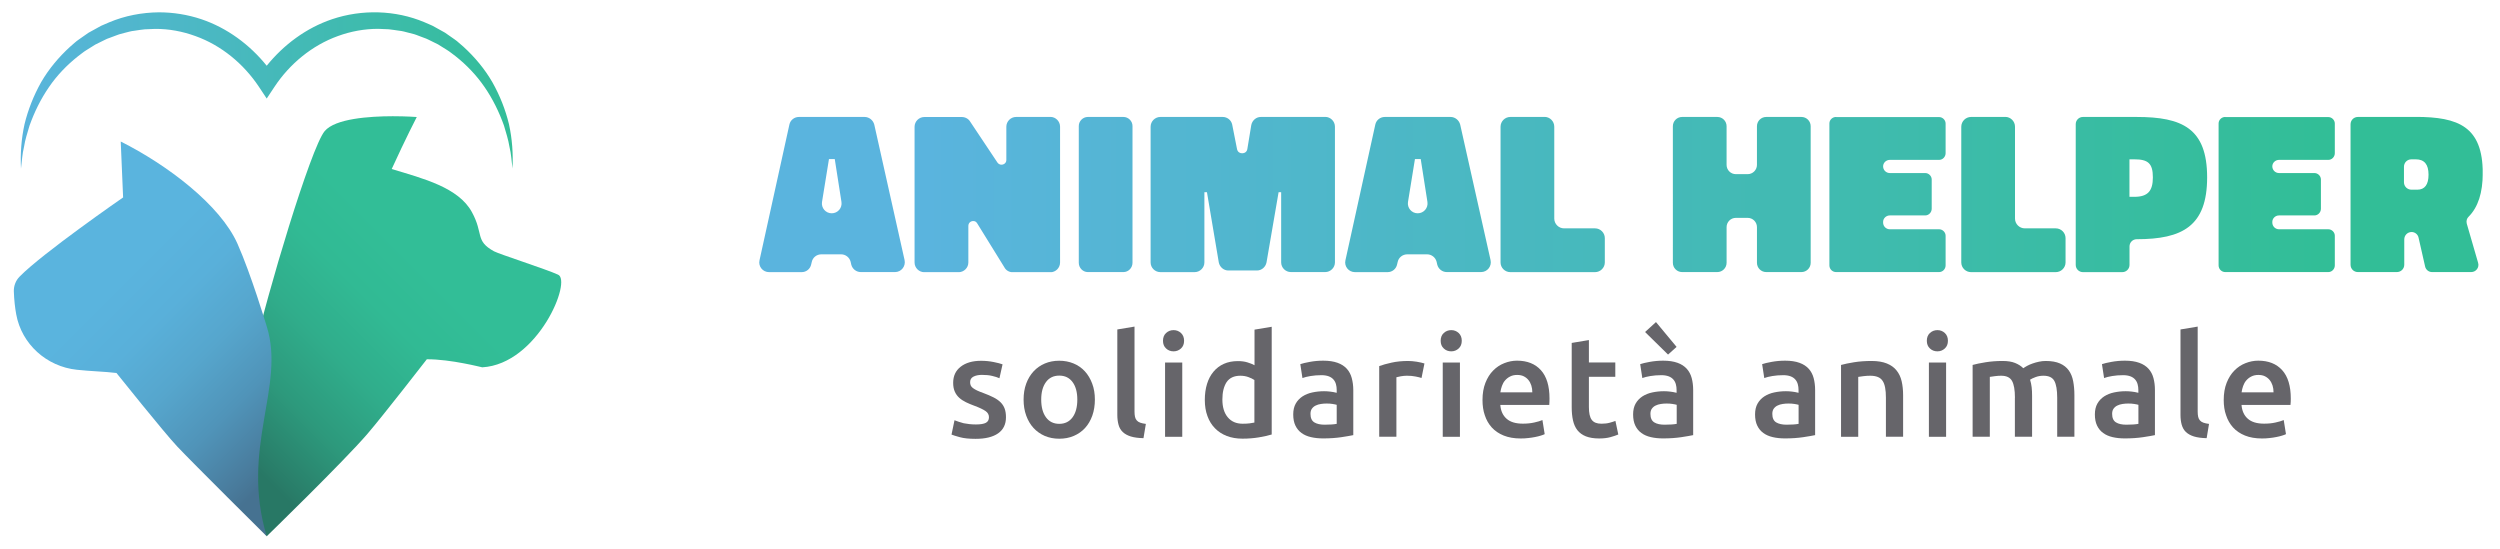 <?xml version="1.0" encoding="utf-8"?>
<!-- Generator: Adobe Illustrator 25.0.1, SVG Export Plug-In . SVG Version: 6.00 Build 0)  -->
<svg version="1.1" id="Livello_1" xmlns="http://www.w3.org/2000/svg" xmlns:xlink="http://www.w3.org/1999/xlink" x="0px" y="0px"
	 viewBox="0 0 410 90" style="enable-background:new 0 0 410 90;" xml:space="preserve">
<style type="text/css">
	.st0{clip-path:url(#SVGID_2_);fill:url(#SVGID_3_);}
	.st1{fill:#66656A;}
	.st2{clip-path:url(#SVGID_5_);fill:url(#SVGID_6_);}
	.st3{clip-path:url(#SVGID_8_);fill:url(#SVGID_9_);}
	.st4{clip-path:url(#SVGID_11_);fill:url(#SVGID_12_);}
</style>
<g>
	<g>
		<defs>
			<path id="SVGID_1_" d="M134.81,33.12l1.14-7.03h0.95l1.1,7.03c0.15,0.99-0.61,1.86-1.6,1.86S134.66,34.1,134.81,33.12
				 M131.02,19.18c-0.76,0-1.41,0.53-1.56,1.25l-4.9,22.26c-0.23,0.99,0.53,1.94,1.56,1.94h5.36c0.76,0,1.41-0.53,1.56-1.29
				l0.08-0.34c0.15-0.76,0.8-1.29,1.59-1.29h3.23c0.72,0,1.37,0.49,1.56,1.21l0.11,0.49c0.19,0.72,0.84,1.21,1.56,1.21h5.62
				c1.02,0,1.78-0.95,1.56-1.97l-4.97-22.22c-0.19-0.72-0.84-1.25-1.6-1.25H131.02z M166.64,19.18c-0.87,0-1.6,0.72-1.6,1.6v5.47
				c0,0.45-0.38,0.76-0.8,0.76c-0.23,0-0.49-0.11-0.65-0.34l-4.48-6.72c-0.27-0.46-0.8-0.76-1.37-0.76h-6.15
				c-0.87,0-1.6,0.72-1.6,1.6v22.26c0,0.87,0.72,1.59,1.6,1.59h5.62c0.87,0,1.6-0.72,1.6-1.59v-6c0-0.49,0.38-0.8,0.8-0.8
				c0.27,0,0.49,0.11,0.65,0.38l4.44,7.18c0.27,0.53,0.8,0.84,1.41,0.84h6.15c0.87,0,1.59-0.72,1.59-1.59V20.77
				c0-0.87-0.72-1.6-1.59-1.6H166.64z M178.4,19.18c-0.8,0-1.48,0.68-1.48,1.48V43.1c0,0.84,0.68,1.52,1.48,1.52h5.85
				c0.8,0,1.48-0.68,1.48-1.52V20.66c0-0.8-0.68-1.48-1.48-1.48H178.4z M206.77,19.18c-0.76,0-1.41,0.57-1.56,1.33l-0.65,3.95
				c-0.08,0.46-0.46,0.68-0.84,0.68c-0.38,0-0.72-0.19-0.84-0.65l-0.8-4.06c-0.15-0.72-0.8-1.25-1.56-1.25h-10.22
				c-0.87,0-1.6,0.72-1.6,1.6v22.26c0,0.87,0.72,1.59,1.6,1.59h5.62c0.87,0,1.6-0.72,1.6-1.59V31.52h0.42l1.94,11.51
				c0.15,0.76,0.8,1.33,1.56,1.33h4.71c0.76,0,1.41-0.57,1.56-1.33l1.98-11.51h0.42v11.51c0,0.87,0.72,1.59,1.6,1.59h5.62
				c0.87,0,1.6-0.72,1.6-1.59V20.77c0-0.87-0.72-1.6-1.6-1.6H206.77z M230.91,33.12l1.14-7.03H233l1.1,7.03
				c0.15,0.99-0.61,1.86-1.6,1.86C231.51,34.98,230.76,34.1,230.91,33.12 M227.11,19.18c-0.76,0-1.41,0.53-1.56,1.25l-4.9,22.26
				c-0.23,0.99,0.53,1.94,1.56,1.94h5.36c0.76,0,1.41-0.53,1.56-1.29l0.08-0.34c0.15-0.76,0.8-1.29,1.6-1.29h3.23
				c0.72,0,1.37,0.49,1.56,1.21l0.11,0.49c0.19,0.72,0.84,1.21,1.56,1.21h5.62c1.03,0,1.79-0.95,1.56-1.97l-4.98-22.22
				c-0.19-0.72-0.83-1.25-1.59-1.25H227.11z M247.69,19.18c-0.87,0-1.6,0.72-1.6,1.6v22.26c0,0.87,0.72,1.59,1.6,1.59h13.9
				c0.87,0,1.6-0.72,1.6-1.59v-3.99c0-0.87-0.72-1.6-1.6-1.6h-5.09c-0.87,0-1.6-0.72-1.6-1.6V20.77c0-0.87-0.72-1.6-1.59-1.6H247.69
				z M289.66,19.18c-0.84,0-1.52,0.68-1.52,1.52v6.34c0,0.83-0.68,1.52-1.52,1.52h-1.94c-0.84,0-1.52-0.68-1.52-1.52V20.7
				c0-0.84-0.68-1.52-1.52-1.52h-5.77c-0.84,0-1.52,0.68-1.52,1.52V43.1c0,0.84,0.68,1.52,1.52,1.52h5.77
				c0.83,0,1.52-0.68,1.52-1.52v-5.85c0-0.84,0.68-1.52,1.52-1.52h1.94c0.84,0,1.52,0.68,1.52,1.52v5.85c0,0.84,0.68,1.52,1.52,1.52
				h5.77c0.84,0,1.52-0.68,1.52-1.52V20.7c0-0.84-0.68-1.52-1.52-1.52H289.66z M301.12,19.18c-0.61,0-1.1,0.49-1.1,1.06v23.28
				c0,0.61,0.49,1.1,1.1,1.1h16.9c0.57,0,1.06-0.49,1.06-1.1v-4.86c0-0.57-0.49-1.06-1.06-1.06h-8.09c-0.61,0-1.1-0.49-1.1-1.1
				v-0.11c0-0.57,0.49-1.06,1.1-1.06h5.81c0.57,0,1.06-0.49,1.06-1.1v-4.79c0-0.57-0.49-1.06-1.06-1.06h-5.81
				c-0.61,0-1.1-0.49-1.1-1.1c0-0.57,0.49-1.06,1.1-1.06h8.09c0.57,0,1.06-0.49,1.06-1.1v-4.86c0-0.57-0.49-1.06-1.06-1.06H301.12z
				 M323.25,19.18c-0.87,0-1.6,0.72-1.6,1.6v22.26c0,0.87,0.72,1.59,1.6,1.59h13.9c0.87,0,1.6-0.72,1.6-1.59v-3.99
				c0-0.87-0.72-1.6-1.6-1.6h-5.09c-0.87,0-1.6-0.72-1.6-1.6V20.77c0-0.87-0.72-1.6-1.6-1.6H323.25z M349.23,26.13h0.8
				c2.24,0,3.04,0.65,3.04,2.96c0,2.2-0.8,3.19-3.04,3.19h-0.8V26.13z M341.6,19.18c-0.65,0-1.18,0.53-1.18,1.18v23.09
				c0,0.65,0.53,1.18,1.18,1.18h6.46c0.65,0,1.18-0.53,1.18-1.18v-3.04c0-0.65,0.53-1.18,1.18-1.18c7.48,0,11.55-2.13,11.55-10.14
				c0-8.05-4.1-9.91-11.55-9.91H341.6z M364.95,19.18c-0.61,0-1.1,0.49-1.1,1.06v23.28c0,0.61,0.49,1.1,1.1,1.1h16.9
				c0.57,0,1.06-0.49,1.06-1.1v-4.86c0-0.57-0.49-1.06-1.06-1.06h-8.09c-0.61,0-1.1-0.49-1.1-1.1v-0.11c0-0.57,0.49-1.06,1.1-1.06
				h5.81c0.57,0,1.06-0.49,1.06-1.1v-4.79c0-0.57-0.49-1.06-1.06-1.06h-5.81c-0.61,0-1.1-0.49-1.1-1.1c0-0.57,0.49-1.06,1.1-1.06
				h8.09c0.57,0,1.06-0.49,1.06-1.1v-4.86c0-0.57-0.49-1.06-1.06-1.06H364.95z M394.25,29.89v-2.54c0-0.68,0.53-1.22,1.22-1.22h0.72
				c1.41,0,2.09,0.84,2.09,2.51c0,1.63-0.61,2.47-1.86,2.47h-0.95C394.79,31.1,394.25,30.57,394.25,29.89 M386.7,19.18
				c-0.68,0-1.21,0.53-1.21,1.22v23.01c0,0.68,0.53,1.21,1.21,1.21h6.38c0.68,0,1.22-0.53,1.22-1.21v-4.14
				c0-0.68,0.53-1.22,1.21-1.22c0.53,0,1.03,0.38,1.14,0.95l1.06,4.67c0.11,0.57,0.61,0.95,1.14,0.95h6.42
				c0.8,0,1.37-0.76,1.14-1.52l-1.86-6.42c-0.11-0.42,0-0.87,0.3-1.14c1.56-1.56,2.32-3.95,2.32-7.14c0-7.63-3.99-9.23-10.98-9.23
				H386.7z"/>
		</defs>
		<clipPath id="SVGID_2_">
			<use xlink:href="#SVGID_1_"  style="overflow:visible;"/>
		</clipPath>
		
			<linearGradient id="SVGID_3_" gradientUnits="userSpaceOnUse" x1="-76.677" y1="329.16" x2="-76.064" y2="329.16" gradientTransform="matrix(461.398 0 0 -461.398 35503.129 151905.781)">
			<stop  offset="0" style="stop-color:#5AB4DE"/>
			<stop  offset="0.1" style="stop-color:#5AB4DE"/>
			<stop  offset="0.9" style="stop-color:#32BE97"/>
			<stop  offset="1" style="stop-color:#32BE97"/>
		</linearGradient>
		<rect x="124.33" y="19.18" class="st0" width="282.83" height="25.45"/>
	</g>
	<path class="st1" d="M160.05,69.61c0.75,0,1.29-0.09,1.63-0.27c0.34-0.18,0.51-0.49,0.51-0.92c0-0.4-0.18-0.74-0.55-1
		c-0.37-0.26-0.97-0.55-1.8-0.86c-0.51-0.19-0.98-0.38-1.41-0.59s-0.8-0.45-1.11-0.73c-0.31-0.28-0.56-0.62-0.73-1.01
		c-0.18-0.4-0.27-0.88-0.27-1.45c0-1.12,0.41-2,1.23-2.64c0.82-0.64,1.94-0.97,3.35-0.97c0.71,0,1.4,0.07,2.05,0.2
		c0.65,0.13,1.14,0.26,1.47,0.38l-0.51,2.28c-0.31-0.14-0.71-0.27-1.19-0.38c-0.48-0.12-1.04-0.17-1.68-0.17
		c-0.57,0-1.04,0.1-1.4,0.29c-0.36,0.19-0.54,0.49-0.54,0.9c0,0.2,0.03,0.38,0.1,0.54c0.07,0.16,0.19,0.3,0.36,0.43
		c0.17,0.13,0.4,0.26,0.68,0.4c0.28,0.13,0.62,0.27,1.02,0.41c0.67,0.25,1.23,0.49,1.7,0.73c0.47,0.24,0.85,0.51,1.15,0.81
		c0.3,0.3,0.52,0.65,0.66,1.04c0.14,0.39,0.21,0.85,0.21,1.4c0,1.16-0.43,2.04-1.29,2.64c-0.86,0.6-2.09,0.9-3.69,0.9
		c-1.07,0-1.93-0.09-2.58-0.27c-0.65-0.18-1.11-0.32-1.37-0.43l0.49-2.35c0.42,0.17,0.92,0.33,1.5,0.49
		C158.64,69.53,159.3,69.61,160.05,69.61"/>
	<path class="st1" d="M179.56,65.53c0,0.96-0.14,1.84-0.42,2.63c-0.28,0.79-0.68,1.47-1.19,2.03c-0.51,0.56-1.13,0.99-1.85,1.3
		c-0.72,0.31-1.52,0.46-2.39,0.46s-1.66-0.16-2.37-0.46c-0.71-0.31-1.33-0.75-1.84-1.3c-0.51-0.56-0.91-1.23-1.2-2.03
		c-0.29-0.79-0.43-1.67-0.43-2.63c0-0.96,0.14-1.83,0.43-2.62c0.29-0.78,0.69-1.45,1.21-2.01c0.52-0.56,1.14-0.99,1.85-1.29
		c0.71-0.3,1.5-0.45,2.35-0.45c0.85,0,1.64,0.15,2.36,0.45c0.72,0.3,1.34,0.73,1.85,1.29c0.51,0.56,0.91,1.23,1.2,2.01
		C179.42,63.7,179.56,64.57,179.56,65.53 M176.68,65.53c0-1.21-0.26-2.17-0.78-2.87c-0.52-0.71-1.25-1.06-2.18-1.06
		s-1.66,0.35-2.18,1.06s-0.78,1.66-0.78,2.87c0,1.23,0.26,2.2,0.78,2.91c0.52,0.71,1.25,1.07,2.18,1.07s1.66-0.36,2.18-1.07
		C176.42,67.73,176.68,66.76,176.68,65.53"/>
	<path class="st1" d="M187.53,71.86c-0.84-0.02-1.53-0.11-2.08-0.28c-0.55-0.17-0.99-0.42-1.32-0.73c-0.33-0.32-0.56-0.71-0.69-1.19
		c-0.13-0.47-0.2-1.01-0.2-1.62V54.03l2.82-0.47v13.94c0,0.34,0.03,0.63,0.08,0.86c0.05,0.23,0.15,0.43,0.29,0.59
		c0.14,0.16,0.33,0.29,0.57,0.37c0.24,0.09,0.55,0.15,0.92,0.2L187.53,71.86z"/>
	<path class="st1" d="M194.19,55.89c0,0.53-0.17,0.95-0.51,1.26c-0.34,0.31-0.75,0.47-1.21,0.47c-0.48,0-0.89-0.15-1.23-0.47
		c-0.34-0.31-0.51-0.73-0.51-1.26c0-0.54,0.17-0.97,0.51-1.28c0.34-0.31,0.75-0.47,1.23-0.47c0.47,0,0.87,0.16,1.21,0.47
		C194.02,54.93,194.19,55.35,194.19,55.89 M193.89,71.63h-2.82V59.46h2.82V71.63z"/>
	<path class="st1" d="M208.55,71.26c-0.56,0.17-1.26,0.33-2.11,0.47c-0.85,0.14-1.73,0.21-2.67,0.21c-0.96,0-1.82-0.15-2.58-0.44
		c-0.76-0.3-1.41-0.72-1.94-1.27c-0.54-0.55-0.95-1.22-1.23-2c-0.29-0.78-0.43-1.66-0.43-2.64c0-0.96,0.12-1.83,0.36-2.62
		c0.24-0.78,0.59-1.45,1.06-2.01c0.47-0.56,1.03-0.99,1.7-1.29c0.67-0.3,1.44-0.45,2.31-0.45c0.59,0,1.11,0.07,1.56,0.21
		c0.45,0.14,0.84,0.29,1.16,0.47v-5.84l2.82-0.47V71.26z M200.47,65.51c0,1.24,0.29,2.22,0.88,2.92c0.59,0.71,1.4,1.06,2.44,1.06
		c0.45,0,0.83-0.02,1.15-0.06c0.32-0.04,0.58-0.08,0.78-0.13v-6.98c-0.25-0.17-0.58-0.33-0.99-0.48c-0.41-0.15-0.85-0.22-1.32-0.22
		c-1.02,0-1.77,0.35-2.25,1.05C200.71,63.37,200.47,64.31,200.47,65.51"/>
	<path class="st1" d="M217.01,59.15c0.93,0,1.71,0.12,2.35,0.35c0.64,0.23,1.14,0.56,1.52,0.98c0.38,0.42,0.65,0.93,0.81,1.53
		c0.16,0.6,0.25,1.25,0.25,1.97v7.38c-0.43,0.09-1.09,0.21-1.97,0.34c-0.88,0.13-1.87,0.2-2.97,0.2c-0.73,0-1.4-0.07-2-0.21
		c-0.61-0.14-1.12-0.36-1.55-0.68c-0.43-0.31-0.76-0.71-1-1.21c-0.24-0.5-0.36-1.11-0.36-1.84c0-0.7,0.14-1.29,0.41-1.77
		c0.27-0.48,0.64-0.87,1.11-1.18c0.47-0.3,1-0.52,1.62-0.65c0.61-0.13,1.25-0.2,1.92-0.2c0.31,0,0.64,0.02,0.98,0.06
		c0.34,0.04,0.71,0.1,1.09,0.2v-0.47c0-0.33-0.04-0.64-0.12-0.93c-0.08-0.3-0.21-0.55-0.41-0.78c-0.19-0.22-0.45-0.4-0.77-0.52
		c-0.32-0.12-0.72-0.19-1.2-0.19c-0.65,0-1.25,0.05-1.79,0.14c-0.54,0.09-0.99,0.2-1.33,0.33l-0.35-2.28
		c0.36-0.12,0.88-0.25,1.56-0.37C215.5,59.22,216.23,59.15,217.01,59.15 M217.24,69.65c0.87,0,1.53-0.05,1.98-0.14v-3.12
		c-0.15-0.05-0.38-0.09-0.67-0.14c-0.3-0.05-0.62-0.07-0.98-0.07c-0.31,0-0.62,0.02-0.94,0.07c-0.32,0.05-0.61,0.13-0.86,0.26
		c-0.26,0.12-0.46,0.3-0.62,0.52c-0.16,0.22-0.23,0.51-0.23,0.85c0,0.67,0.21,1.13,0.63,1.39
		C215.96,69.52,216.52,69.65,217.24,69.65"/>
	<path class="st1" d="M233.13,61.99c-0.23-0.08-0.56-0.16-0.97-0.24c-0.41-0.09-0.89-0.13-1.43-0.13c-0.31,0-0.64,0.03-0.99,0.09
		c-0.35,0.06-0.59,0.12-0.73,0.16v9.75h-2.82V60.04c0.54-0.2,1.22-0.39,2.04-0.57c0.81-0.18,1.72-0.27,2.71-0.27
		c0.19,0,0.4,0.01,0.65,0.03c0.25,0.02,0.5,0.06,0.74,0.09c0.25,0.04,0.49,0.09,0.72,0.14c0.23,0.06,0.42,0.11,0.56,0.15
		L233.13,61.99z"/>
	<path class="st1" d="M239.73,55.89c0,0.53-0.17,0.95-0.51,1.26c-0.34,0.31-0.74,0.47-1.21,0.47c-0.48,0-0.89-0.15-1.23-0.47
		c-0.34-0.31-0.51-0.73-0.51-1.26c0-0.54,0.17-0.97,0.51-1.28c0.34-0.31,0.75-0.47,1.23-0.47c0.47,0,0.87,0.16,1.21,0.47
		C239.56,54.93,239.73,55.35,239.73,55.89 M239.43,71.63h-2.82V59.46h2.82V71.63z"/>
	<path class="st1" d="M243.13,65.6c0-1.07,0.16-2.01,0.48-2.82c0.32-0.81,0.74-1.48,1.27-2.01c0.53-0.54,1.13-0.94,1.82-1.21
		c0.68-0.27,1.38-0.41,2.09-0.41c1.68,0,2.98,0.52,3.92,1.56c0.94,1.04,1.41,2.59,1.41,4.66c0,0.15,0,0.33-0.01,0.52
		c-0.01,0.19-0.02,0.37-0.03,0.52h-8.03c0.08,0.98,0.42,1.73,1.04,2.27c0.61,0.54,1.5,0.8,2.66,0.8c0.68,0,1.31-0.06,1.87-0.19
		c0.57-0.12,1.01-0.26,1.34-0.4l0.37,2.31c-0.15,0.08-0.37,0.16-0.64,0.24c-0.27,0.09-0.58,0.16-0.93,0.23
		c-0.35,0.07-0.73,0.13-1.13,0.17c-0.4,0.05-0.81,0.07-1.23,0.07c-1.07,0-2-0.16-2.79-0.48c-0.79-0.32-1.44-0.76-1.96-1.33
		c-0.51-0.57-0.89-1.23-1.14-2C243.25,67.36,243.13,66.52,243.13,65.6 M251.3,64.34c0-0.39-0.05-0.76-0.16-1.11
		c-0.11-0.35-0.27-0.65-0.48-0.91c-0.21-0.26-0.47-0.46-0.77-0.61c-0.3-0.15-0.66-0.22-1.08-0.22c-0.43,0-0.82,0.08-1.14,0.25
		c-0.33,0.16-0.6,0.38-0.83,0.64c-0.23,0.26-0.4,0.57-0.52,0.91c-0.12,0.34-0.21,0.69-0.26,1.05H251.3z"/>
	<path class="st1" d="M257.76,56.24l2.82-0.47v3.68h4.33v2.35h-4.33v4.96c0,0.98,0.15,1.68,0.47,2.1c0.31,0.42,0.84,0.63,1.58,0.63
		c0.51,0,0.97-0.05,1.36-0.16c0.4-0.11,0.71-0.21,0.94-0.3l0.47,2.23c-0.33,0.14-0.75,0.28-1.28,0.43
		c-0.53,0.15-1.15,0.22-1.86,0.22c-0.87,0-1.59-0.12-2.18-0.35c-0.58-0.23-1.04-0.57-1.39-1.01c-0.34-0.44-0.58-0.98-0.72-1.61
		c-0.14-0.63-0.21-1.35-0.21-2.15V56.24z"/>
	<path class="st1" d="M272.76,59.15c0.93,0,1.71,0.12,2.35,0.35c0.64,0.23,1.14,0.56,1.52,0.98c0.38,0.42,0.65,0.93,0.81,1.53
		c0.16,0.6,0.24,1.25,0.24,1.97v7.38c-0.43,0.09-1.09,0.21-1.97,0.34c-0.88,0.13-1.87,0.2-2.97,0.2c-0.73,0-1.4-0.07-2-0.21
		c-0.61-0.14-1.12-0.36-1.55-0.68c-0.43-0.31-0.76-0.71-1-1.21c-0.24-0.5-0.36-1.11-0.36-1.84c0-0.7,0.14-1.29,0.41-1.77
		c0.27-0.48,0.64-0.87,1.11-1.18c0.47-0.3,1-0.52,1.62-0.65c0.61-0.13,1.25-0.2,1.92-0.2c0.31,0,0.64,0.02,0.98,0.06
		c0.34,0.04,0.71,0.1,1.09,0.2v-0.47c0-0.33-0.04-0.64-0.12-0.93c-0.08-0.3-0.21-0.55-0.41-0.78c-0.19-0.22-0.45-0.4-0.77-0.52
		c-0.32-0.12-0.72-0.19-1.2-0.19c-0.65,0-1.25,0.05-1.79,0.14c-0.54,0.09-0.99,0.2-1.33,0.33l-0.35-2.28
		c0.36-0.12,0.88-0.25,1.56-0.37C271.26,59.22,271.99,59.15,272.76,59.15 M271.58,52.82l3.38,4.07l-1.4,1.26l-3.77-3.7L271.58,52.82
		z M273,69.65c0.87,0,1.53-0.05,1.98-0.14v-3.12c-0.15-0.05-0.38-0.09-0.68-0.14c-0.3-0.05-0.62-0.07-0.98-0.07
		c-0.31,0-0.62,0.02-0.94,0.07c-0.32,0.05-0.61,0.13-0.86,0.26c-0.26,0.12-0.46,0.3-0.62,0.52c-0.16,0.22-0.23,0.51-0.23,0.85
		c0,0.67,0.21,1.13,0.63,1.39S272.28,69.65,273,69.65"/>
	<path class="st1" d="M292.76,59.15c0.93,0,1.71,0.12,2.35,0.35c0.64,0.23,1.14,0.56,1.52,0.98c0.38,0.42,0.65,0.93,0.81,1.53
		c0.16,0.6,0.24,1.25,0.24,1.97v7.38c-0.43,0.09-1.09,0.21-1.97,0.34c-0.88,0.13-1.87,0.2-2.97,0.2c-0.73,0-1.4-0.07-2-0.21
		c-0.61-0.14-1.12-0.36-1.55-0.68c-0.43-0.31-0.76-0.71-1-1.21c-0.24-0.5-0.36-1.11-0.36-1.84c0-0.7,0.14-1.29,0.41-1.77
		c0.27-0.48,0.64-0.87,1.11-1.18c0.47-0.3,1-0.52,1.62-0.65c0.61-0.13,1.25-0.2,1.92-0.2c0.31,0,0.64,0.02,0.98,0.06
		c0.34,0.04,0.71,0.1,1.09,0.2v-0.47c0-0.33-0.04-0.64-0.12-0.93c-0.08-0.3-0.21-0.55-0.41-0.78c-0.19-0.22-0.45-0.4-0.77-0.52
		c-0.32-0.12-0.72-0.19-1.2-0.19c-0.65,0-1.25,0.05-1.79,0.14c-0.54,0.09-0.99,0.2-1.33,0.33l-0.35-2.28
		c0.36-0.12,0.88-0.25,1.56-0.37C291.25,59.22,291.98,59.15,292.76,59.15 M292.99,69.65c0.87,0,1.53-0.05,1.98-0.14v-3.12
		c-0.15-0.05-0.38-0.09-0.68-0.14c-0.3-0.05-0.62-0.07-0.98-0.07c-0.31,0-0.62,0.02-0.94,0.07c-0.32,0.05-0.61,0.13-0.86,0.26
		c-0.26,0.12-0.46,0.3-0.62,0.52c-0.16,0.22-0.23,0.51-0.23,0.85c0,0.67,0.21,1.13,0.63,1.39
		C291.71,69.52,292.28,69.65,292.99,69.65"/>
	<path class="st1" d="M301.94,59.85c0.54-0.15,1.25-0.3,2.12-0.44c0.87-0.14,1.83-0.21,2.89-0.21c0.99,0,1.82,0.14,2.49,0.41
		c0.67,0.27,1.2,0.65,1.59,1.14c0.4,0.49,0.68,1.08,0.84,1.77c0.16,0.69,0.24,1.45,0.24,2.27v6.84h-2.82v-6.4
		c0-0.65-0.04-1.21-0.13-1.66c-0.09-0.46-0.22-0.83-0.42-1.12c-0.19-0.29-0.46-0.5-0.79-0.63c-0.33-0.13-0.74-0.2-1.22-0.2
		c-0.36,0-0.73,0.02-1.12,0.07c-0.39,0.05-0.68,0.09-0.86,0.12v9.82h-2.82V59.85z"/>
	<path class="st1" d="M319.46,55.89c0,0.53-0.17,0.95-0.51,1.26c-0.34,0.31-0.74,0.47-1.21,0.47c-0.48,0-0.89-0.15-1.23-0.47
		c-0.34-0.31-0.51-0.73-0.51-1.26c0-0.54,0.17-0.97,0.51-1.28c0.34-0.31,0.75-0.47,1.23-0.47c0.47,0,0.87,0.16,1.21,0.47
		C319.29,54.93,319.46,55.35,319.46,55.89 M319.16,71.63h-2.82V59.46h2.82V71.63z"/>
	<path class="st1" d="M330.45,65.23c0-1.27-0.16-2.19-0.48-2.76c-0.32-0.57-0.91-0.85-1.78-0.85c-0.31,0-0.65,0.02-1.02,0.07
		c-0.37,0.05-0.65,0.08-0.84,0.12v9.82h-2.82V59.85c0.54-0.15,1.25-0.3,2.13-0.44c0.88-0.14,1.8-0.21,2.78-0.21
		c0.84,0,1.52,0.11,2.06,0.33c0.54,0.22,0.98,0.5,1.34,0.86c0.17-0.12,0.39-0.26,0.65-0.4c0.26-0.14,0.56-0.27,0.88-0.38
		c0.33-0.12,0.67-0.21,1.04-0.29c0.36-0.08,0.73-0.12,1.11-0.12c0.95,0,1.73,0.14,2.34,0.41c0.61,0.27,1.09,0.65,1.44,1.14
		c0.35,0.49,0.59,1.08,0.72,1.77c0.13,0.69,0.2,1.45,0.2,2.27v6.84h-2.82v-6.4c0-1.27-0.16-2.19-0.47-2.76
		c-0.31-0.57-0.91-0.85-1.79-0.85c-0.45,0-0.88,0.07-1.28,0.22c-0.4,0.15-0.71,0.29-0.91,0.43c0.12,0.39,0.21,0.8,0.26,1.23
		c0.05,0.43,0.07,0.9,0.07,1.4v6.73h-2.82V65.23z"/>
	<path class="st1" d="M348.49,59.15c0.93,0,1.71,0.12,2.35,0.35c0.64,0.23,1.14,0.56,1.52,0.98c0.38,0.42,0.65,0.93,0.81,1.53
		c0.16,0.6,0.24,1.25,0.24,1.97v7.38c-0.43,0.09-1.09,0.21-1.97,0.34c-0.88,0.13-1.87,0.2-2.97,0.2c-0.73,0-1.4-0.07-2-0.21
		c-0.61-0.14-1.12-0.36-1.55-0.68c-0.43-0.31-0.76-0.71-1-1.21c-0.24-0.5-0.36-1.11-0.36-1.84c0-0.7,0.14-1.29,0.41-1.77
		c0.27-0.48,0.64-0.87,1.11-1.18c0.47-0.3,1-0.52,1.62-0.65c0.61-0.13,1.25-0.2,1.92-0.2c0.31,0,0.64,0.02,0.98,0.06
		c0.34,0.04,0.71,0.1,1.09,0.2v-0.47c0-0.33-0.04-0.64-0.12-0.93c-0.08-0.3-0.21-0.55-0.41-0.78c-0.19-0.22-0.45-0.4-0.77-0.52
		c-0.32-0.12-0.72-0.19-1.2-0.19c-0.65,0-1.25,0.05-1.79,0.14c-0.54,0.09-0.99,0.2-1.33,0.33l-0.35-2.28
		c0.36-0.12,0.88-0.25,1.56-0.37C346.99,59.22,347.72,59.15,348.49,59.15 M348.72,69.65c0.87,0,1.53-0.05,1.98-0.14v-3.12
		c-0.15-0.05-0.38-0.09-0.68-0.14c-0.3-0.05-0.62-0.07-0.98-0.07c-0.31,0-0.62,0.02-0.94,0.07c-0.32,0.05-0.61,0.13-0.86,0.26
		c-0.26,0.12-0.46,0.3-0.62,0.52c-0.16,0.22-0.23,0.51-0.23,0.85c0,0.67,0.21,1.13,0.63,1.39S348.01,69.65,348.72,69.65"/>
	<path class="st1" d="M361.89,71.86c-0.84-0.02-1.53-0.11-2.08-0.28c-0.55-0.17-0.99-0.42-1.32-0.73c-0.33-0.32-0.55-0.71-0.69-1.19
		c-0.13-0.47-0.2-1.01-0.2-1.62V54.03l2.82-0.47v13.94c0,0.34,0.03,0.63,0.08,0.86c0.05,0.23,0.15,0.43,0.29,0.59
		c0.14,0.16,0.33,0.29,0.57,0.37c0.24,0.09,0.55,0.15,0.92,0.2L361.89,71.86z"/>
	<path class="st1" d="M364.69,65.6c0-1.07,0.16-2.01,0.48-2.82c0.32-0.81,0.74-1.48,1.27-2.01c0.53-0.54,1.13-0.94,1.82-1.21
		c0.68-0.27,1.38-0.41,2.1-0.41c1.68,0,2.98,0.52,3.92,1.56c0.94,1.04,1.41,2.59,1.41,4.66c0,0.15,0,0.33-0.01,0.52
		c-0.01,0.19-0.02,0.37-0.04,0.52h-8.03c0.08,0.98,0.42,1.73,1.04,2.27c0.61,0.54,1.5,0.8,2.67,0.8c0.68,0,1.31-0.06,1.87-0.19
		c0.57-0.12,1.01-0.26,1.34-0.4l0.37,2.31c-0.15,0.08-0.37,0.16-0.64,0.24c-0.27,0.09-0.58,0.16-0.93,0.23
		c-0.35,0.07-0.73,0.13-1.13,0.17c-0.4,0.05-0.81,0.07-1.23,0.07c-1.07,0-2-0.16-2.79-0.48c-0.79-0.32-1.44-0.76-1.96-1.33
		c-0.51-0.57-0.89-1.23-1.14-2C364.81,67.36,364.69,66.52,364.69,65.6 M372.86,64.34c0-0.39-0.05-0.76-0.16-1.11
		c-0.11-0.35-0.27-0.65-0.48-0.91c-0.21-0.26-0.47-0.46-0.77-0.61c-0.3-0.15-0.66-0.22-1.08-0.22c-0.43,0-0.81,0.08-1.14,0.25
		c-0.33,0.16-0.6,0.38-0.83,0.64c-0.23,0.26-0.4,0.57-0.52,0.91c-0.12,0.34-0.21,0.69-0.26,1.05H372.86z"/>
</g>
<g>
	<g>
		<defs>
			<path id="SVGID_4_" d="M17.91,3.66l-0.88,0.38c-0.3,0.12-0.59,0.25-0.86,0.42L14.5,5.38l-1.56,1.09
				c-0.53,0.35-0.97,0.81-1.46,1.21c-1.86,1.7-3.49,3.65-4.74,5.81c-1.22,2.18-2.14,4.5-2.72,6.89c-0.53,2.41-0.7,4.86-0.58,7.28
				c0.15-1.21,0.21-2.41,0.5-3.58c0.18-1.19,0.57-2.33,0.9-3.47c0.8-2.24,1.85-4.38,3.18-6.31c1.32-1.94,2.96-3.64,4.77-5.07
				c0.47-0.34,0.9-0.72,1.4-1.02l1.46-0.91l1.54-0.76c0.25-0.14,0.52-0.24,0.79-0.33l0.8-0.3c0.27-0.09,0.53-0.21,0.8-0.29L20.4,5.4
				c0.55-0.13,1.09-0.31,1.66-0.36c0.56-0.07,1.12-0.19,1.68-0.23l1.7-0.07c2.26-0.02,4.51,0.41,6.62,1.18
				c4.24,1.52,7.89,4.54,10.4,8.31l1.28,1.93l1.28-1.93c2.5-3.77,6.16-6.79,10.4-8.32c2.11-0.77,4.36-1.19,6.62-1.18l1.7,0.07
				c0.56,0.05,1.12,0.16,1.68,0.23c0.57,0.05,1.11,0.22,1.66,0.36l0.83,0.21c0.27,0.08,0.54,0.19,0.8,0.29l0.8,0.3
				c0.27,0.09,0.54,0.2,0.79,0.33l1.54,0.76l1.46,0.91c0.49,0.3,0.93,0.68,1.4,1.02c1.81,1.43,3.44,3.13,4.77,5.07
				c1.33,1.93,2.38,4.07,3.18,6.31c0.33,1.14,0.71,2.28,0.9,3.47c0.29,1.17,0.35,2.38,0.5,3.58c0.12-2.42-0.05-4.87-0.58-7.28
				c-0.58-2.39-1.5-4.71-2.73-6.89c-1.25-2.16-2.88-4.11-4.74-5.81l-0.72-0.62c-0.24-0.21-0.47-0.42-0.74-0.59l-1.56-1.09
				l-1.67-0.93c-0.27-0.16-0.56-0.3-0.86-0.42l-0.88-0.38c-4.73-1.98-10.21-2.13-15.11-0.48c-4.24,1.43-7.93,4.18-10.72,7.63
				c-2.78-3.45-6.48-6.2-10.72-7.63c-2.24-0.75-4.61-1.13-6.97-1.13C23.26,2.05,20.47,2.58,17.91,3.66"/>
		</defs>
		<clipPath id="SVGID_5_">
			<use xlink:href="#SVGID_4_"  style="overflow:visible;"/>
		</clipPath>
		
			<linearGradient id="SVGID_6_" gradientUnits="userSpaceOnUse" x1="-77.997" y1="328.447" x2="-77.382" y2="328.447" gradientTransform="matrix(135.995 0 0 -135.995 10609.128 44681.77)">
			<stop  offset="0" style="stop-color:#5AB4DE"/>
			<stop  offset="1" style="stop-color:#32BE97"/>
		</linearGradient>
		<rect x="3.31" y="1.53" class="st2" width="80.85" height="26.13"/>
	</g>
	<g>
		<defs>
			<path id="SVGID_7_" d="M53.25,21.5c-2.29,2.73-9.51,26.93-11.55,36.14c0.07,0.3-3.4,22.94,2.04,30.31
				c0,0,12.72-12.36,16.53-16.81C62.76,68.25,70,58.92,70,58.92c1.97-0.01,4.24,0.32,6.02,0.66c1.75,0.33,3.02,0.66,3.07,0.66
				c9.15-0.53,14.8-14.33,12.4-15.21c-1.86-0.86-9.64-3.36-10.48-3.82c-3.14-1.73-1.66-2.84-3.62-6.43
				c-2.2-4.03-7.95-5.49-13.15-7.06c2.29-5.02,4.11-8.53,4.11-8.53s-1.68-0.13-3.94-0.13C60.54,19.07,54.98,19.45,53.25,21.5"/>
		</defs>
		<clipPath id="SVGID_8_">
			<use xlink:href="#SVGID_7_"  style="overflow:visible;"/>
		</clipPath>
		
			<linearGradient id="SVGID_9_" gradientUnits="userSpaceOnUse" x1="-78.263" y1="329.706" x2="-77.647" y2="329.706" gradientTransform="matrix(75.845 -75.845 -75.845 -75.845 30979.973 19152.525)">
			<stop  offset="0" style="stop-color:#287865"/>
			<stop  offset="0.1" style="stop-color:#287865"/>
			<stop  offset="0.119" style="stop-color:#297C68"/>
			<stop  offset="0.28" style="stop-color:#2D997C"/>
			<stop  offset="0.44" style="stop-color:#30AD8B"/>
			<stop  offset="0.598" style="stop-color:#31BA94"/>
			<stop  offset="0.75" style="stop-color:#32BE97"/>
			<stop  offset="1" style="stop-color:#32BE97"/>
		</linearGradient>
		<polygon class="st3" points="3.86,53.51 66.09,-8.72 128.33,53.51 66.09,115.75 		"/>
	</g>
	<g>
		<defs>
			<path id="SVGID_10_" d="M20.19,32.38c0,0-13.24,9.16-16.97,12.98C2.58,46,2.24,46.89,2.27,47.8c0.05,1.42,0.19,2.66,0.39,3.75
				c0.89,4.89,4.98,8.56,9.93,9.09c2.28,0.25,4.56,0.29,6.51,0.53c0,0,7.83,9.79,9.97,12.06c2.66,2.82,14.67,14.72,14.67,14.72
				c-4.37-14.52,3.12-24.53,0-34.44c-0.1-0.31-2.57-8.53-4.79-13.53c-2.84-6.39-11.54-12.95-19.15-16.77L20.19,32.38z"/>
		</defs>
		<clipPath id="SVGID_11_">
			<use xlink:href="#SVGID_10_"  style="overflow:visible;"/>
		</clipPath>
		
			<linearGradient id="SVGID_12_" gradientUnits="userSpaceOnUse" x1="-77.531" y1="327.55" x2="-76.916" y2="327.55" gradientTransform="matrix(72.056 72.056 72.056 -72.056 -18009.389 29225.521)">
			<stop  offset="0" style="stop-color:#5AB4DE"/>
			<stop  offset="0.25" style="stop-color:#5AB4DE"/>
			<stop  offset="0.395" style="stop-color:#59B0DA"/>
			<stop  offset="0.545" style="stop-color:#56A6CD"/>
			<stop  offset="0.698" style="stop-color:#5094B9"/>
			<stop  offset="0.851" style="stop-color:#497B9C"/>
			<stop  offset="0.9" style="stop-color:#467291"/>
			<stop  offset="1" style="stop-color:#467291"/>
		</linearGradient>
		<polygon class="st4" points="24.55,0.9 79.23,55.58 24.55,110.26 -30.13,55.58 		"/>
	</g>
</g>
</svg>
